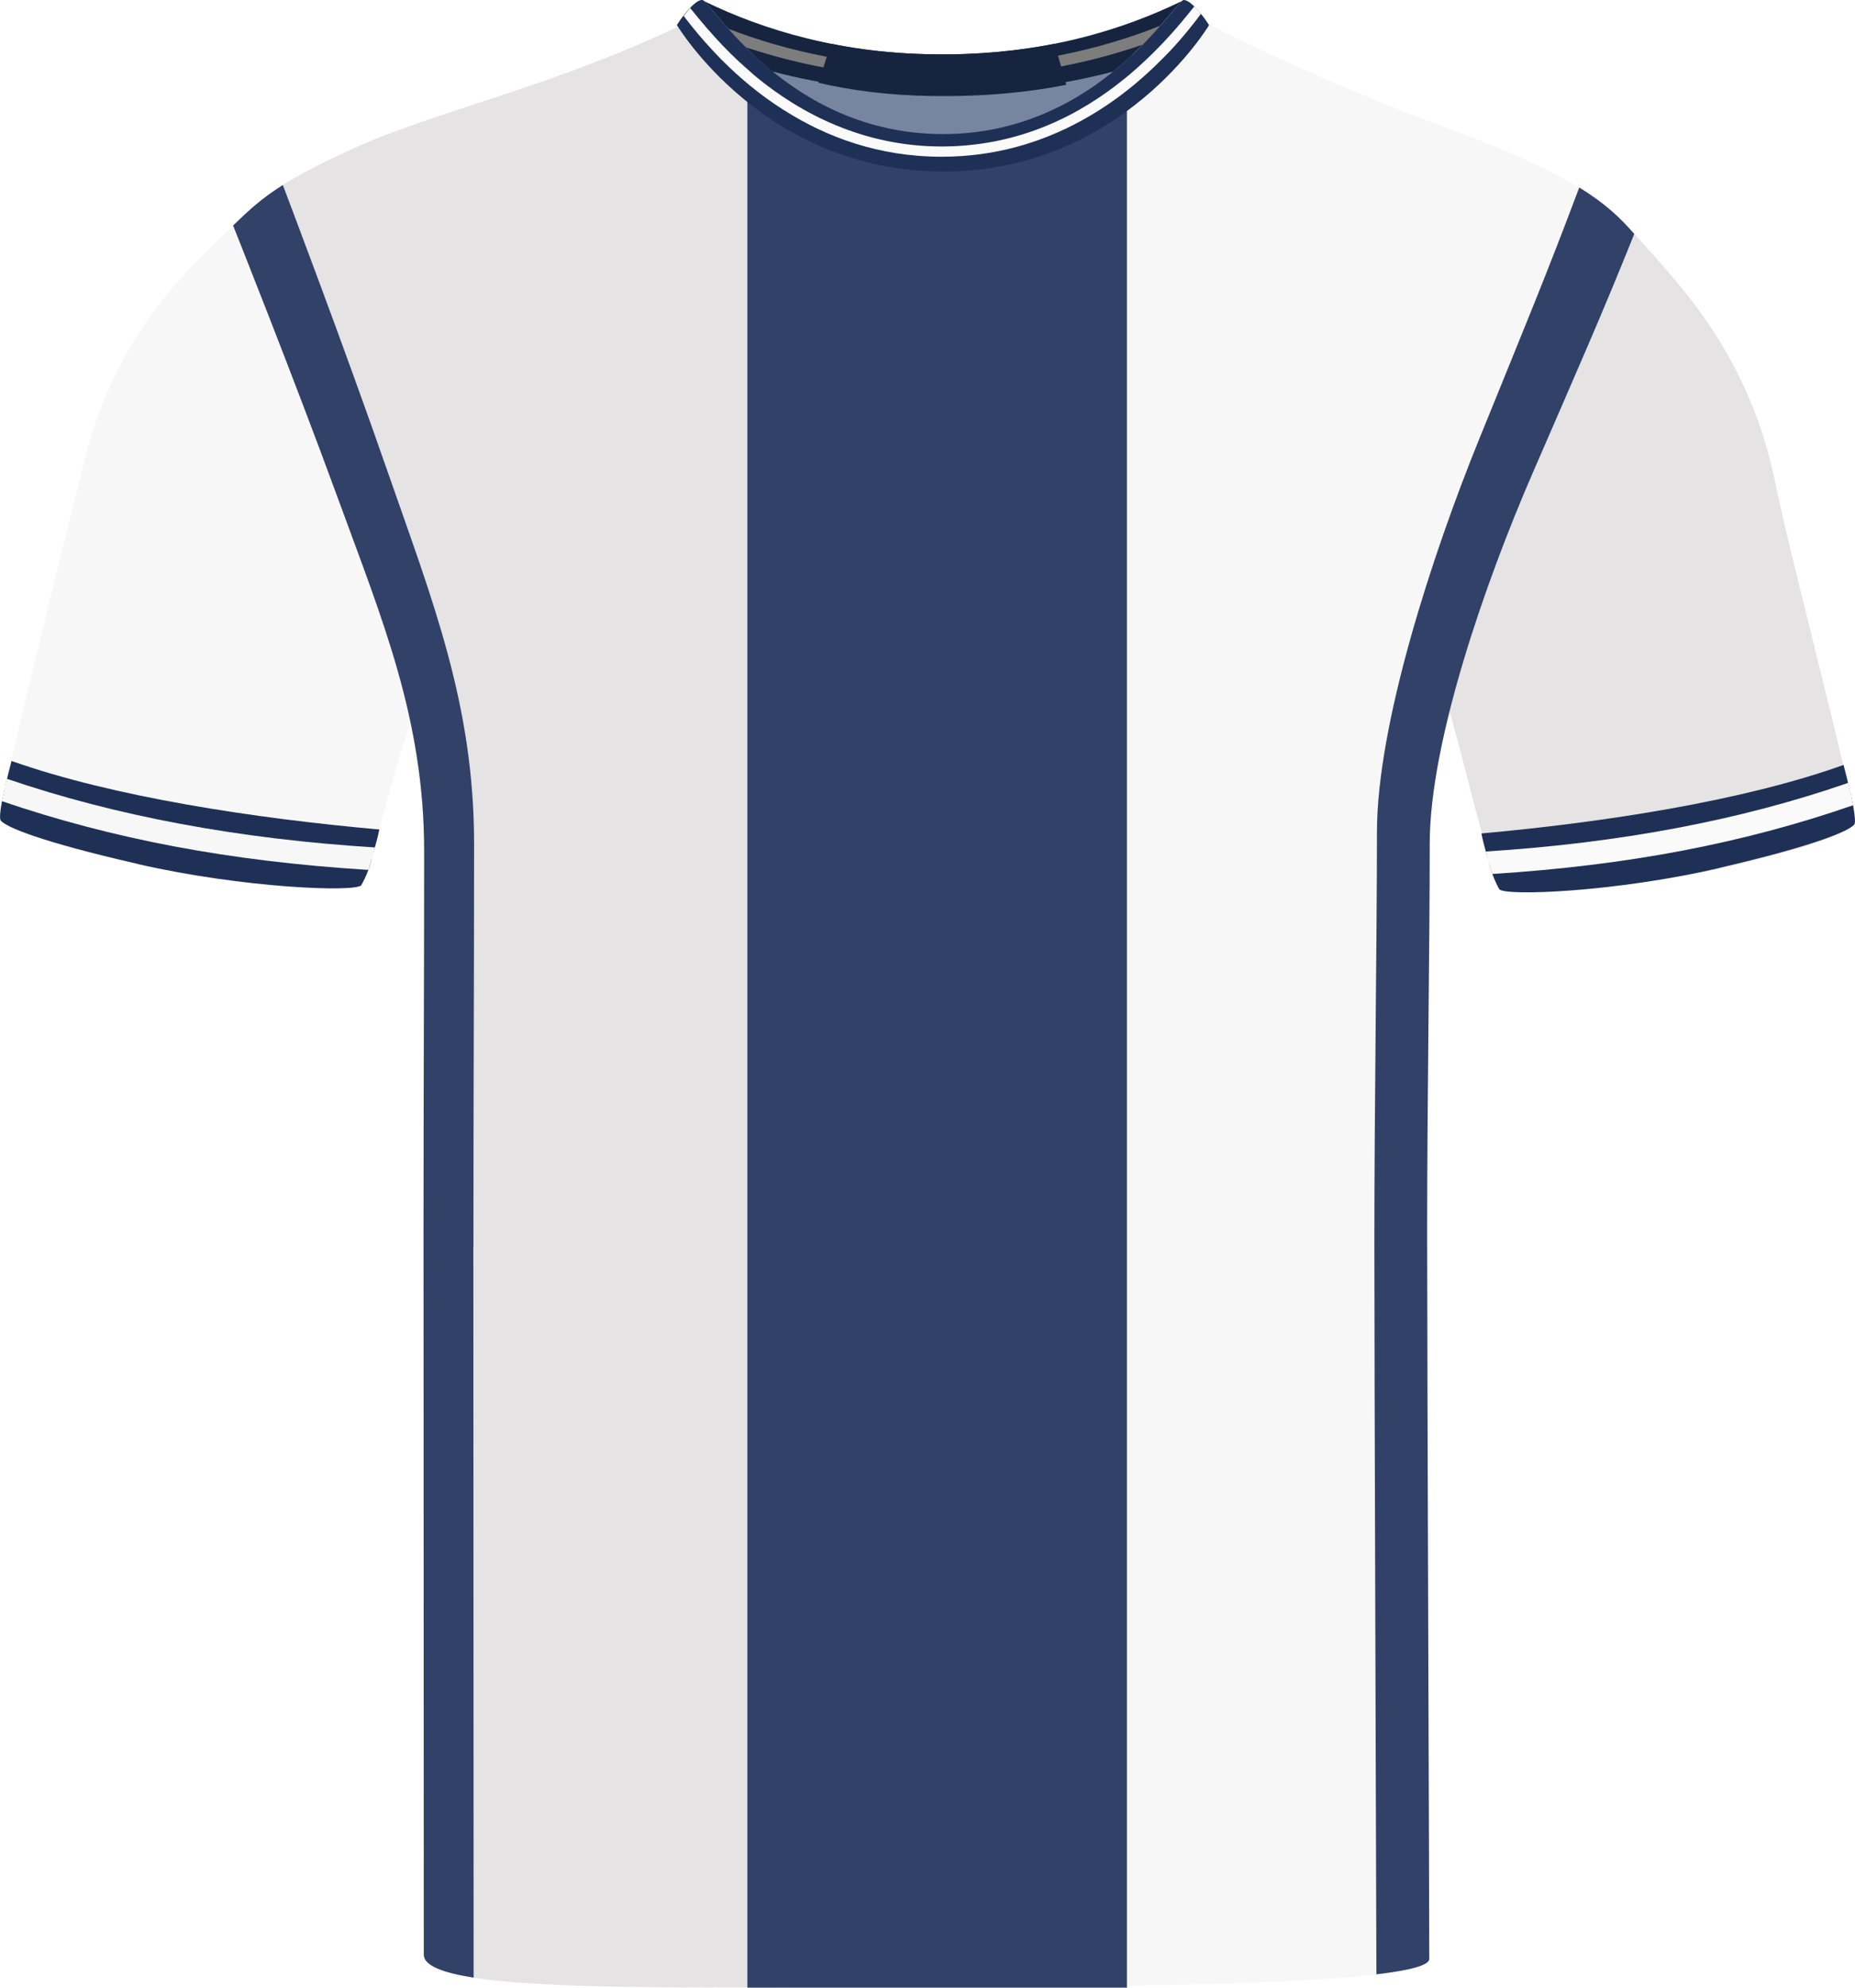 <?xml version="1.0" encoding="UTF-8"?><svg id="uuid-636eb3a2-a367-44f5-8802-4114f2088e5e" xmlns="http://www.w3.org/2000/svg" xmlns:xlink="http://www.w3.org/1999/xlink" viewBox="0 0 200.69 214.94"><defs><style>.uuid-b6c26592-e47a-4bb6-891d-d93d35dabb6d{fill:none;}.uuid-d9db3b58-5fab-4f94-9828-e92bd8fdbb5a{fill:#f7f7f7;}.uuid-9cd331bf-cd56-4a72-a357-44d08068dbb4{fill:#fafafa;}.uuid-b2ceefe0-83f2-480c-a3be-1f40aad7ee39{fill:#e5e3e3;}.uuid-09f3e328-d3b3-4b70-8bfd-9431c0434a52{fill:#7d7d7d;}.uuid-2d753629-2b6f-441b-bd90-625b48544a0e{fill:#162440;}.uuid-00b19108-5965-4a73-ae1b-e5c98a7d8745{fill:#1e3055;}.uuid-7f8874f3-09f3-4db1-b698-ee234d8d2cd2{fill:#314168;}.uuid-0b19de91-fbb6-41c2-b2af-420354141c9f{fill:#7885a1;}.uuid-fa7a29f4-e478-4d8d-ad1e-d27f44462778{clip-path:url(#uuid-e5679371-2da2-4e9f-a45c-57f452d8788f);}</style><clipPath id="uuid-e5679371-2da2-4e9f-a45c-57f452d8788f"><rect class="uuid-b6c26592-e47a-4bb6-891d-d93d35dabb6d" x="0" width="200.69" height="214.94"/></clipPath></defs><g class="uuid-fa7a29f4-e478-4d8d-ad1e-d27f44462778"><path class="uuid-b6c26592-e47a-4bb6-891d-d93d35dabb6d" d="m102.05,18.54s-.02,0-.03,0-.02,0-.03,0c-19.35,0-28.76-15.84-28.76-15.84.04-.07.1-.12.14-.19,0,0,0-.02,0-.02,0,0,.44-.65.99-1.29.02-.02.03-.04.04-.06,0,0,0,0,0,0,.52-.59,1.12-1.15,1.57-1.15h52.09c.44,0,1.05.56,1.57,1.15,0,0,0,0,0,0,.02.02.03.04.04.06.55.64.99,1.29.99,1.29,0,0,0,.01,0,.02.04.07.1.12.14.19,0,0-9.41,15.84-28.76,15.84Z"/><path id="uuid-469a81ab-d2eb-4f10-9d5c-e8c80f0c8770" class="uuid-d9db3b58-5fab-4f94-9828-e92bd8fdbb5a" d="m14.89,93.51C4.22,91.07.59,89.51.03,88.81s7.25-31.36,9.02-38.7c3.58-14.85,12.34-21.9,16.75-26.24,0,0,3.57,11.54,9.79,27.57,6.23,16.03,9,26.59,8.7,27.22-1.18,2.51-4.45,16.27-5.2,17.03s-12.81.42-24.2-2.18"/><path id="uuid-1cff552c-4142-4bd7-9f5f-18a4fbe8d3d2" class="uuid-b2ceefe0-83f2-480c-a3be-1f40aad7ee39" d="m186.37,93.84c10.68-2.44,13.68-4.01,14.25-4.7s-6.96-28.97-8.48-36.57c-2.81-14-10.01-21.37-15.48-27.45,0,0-5.77,11.81-12,27.84s-8.02,23.45-7.81,24.11c1.04,3.23,4.58,18.2,5.33,18.96s12.81.42,24.2-2.18"/><path id="uuid-d8edd7c2-54d3-4ee4-ba78-79833b97196d" class="uuid-d9db3b58-5fab-4f94-9828-e92bd8fdbb5a" d="m74.15,2.44c-13.63,6.68-27.53,9.75-35.83,13.52-8.3,3.77-10.01,5.42-12.76,8.71,0,0,6.02,16.25,10.8,29.33s9.53,23.75,9.53,38.08c0,15.21-.07,24.87-.07,41.46s.11,70.49.11,77.37c0,4.11,35.22,3.95,55.08,3.95s53.61-.21,53.61-3.02c0-6.3-.23-64.57-.23-78.65s.28-30.86.28-41.96,6.09-28.43,11.1-39.98c5.25-12.1,7.44-17.01,11.03-25.94-2.81-3.24-6.2-6.16-18.77-10.93-9.44-3.42-18.67-7.41-27.64-11.93-1.76-.75-12.51,16.09-29.22,16.09S75.8,1.62,74.14,2.44"/><path id="uuid-78667541-41d5-40d0-adf4-5e538ebd6982" class="uuid-b2ceefe0-83f2-480c-a3be-1f40aad7ee39" d="m74.38,2.41c-13.63,6.68-27.53,9.75-35.82,13.52-8.3,3.77-10.12,5.35-13.33,8.46,0,0,6.59,16.5,11.37,29.58,4.78,13.08,9.3,23.78,9.3,38.1s-.07,24.87-.07,41.46.03,72.95.03,77.85c0,4.39,28.52,3.47,55.17,3.47V18.03c-15.93,0-24.97-16.43-26.64-15.61"/><path id="uuid-66e98019-52da-4314-b386-88217b228570" class="uuid-00b19108-5965-4a73-ae1b-e5c98a7d8745" d="m15.84,93.15c-10.68-2.44-15.09-3.97-15.66-4.66-.3-.37.23-3.08,1.07-6.2,10.98,3.88,26.2,6.2,39.79,7.41-.4,2.01-1.48,5.19-1.94,5.64-.75.75-11.88.41-23.27-2.19"/><path id="uuid-17c0c7e7-901e-4cde-a700-2d09d999b403" class="uuid-00b19108-5965-4a73-ae1b-e5c98a7d8745" d="m14.94,93.43c-10.68-2.44-14.3-4.01-14.86-4.7-.19-.24,0-1.56.39-3.3,12.85,4.3,26.23,6.79,39.76,7.42-.25,1.01-.64,1.98-1.15,2.89-.75.75-12.76.3-24.15-2.3"/><path class="uuid-d9db3b58-5fab-4f94-9828-e92bd8fdbb5a" d="m39.85,94.07c-14.96-.93-27.62-3.33-39.64-7.43.15-.83.33-1.64.54-2.42,11.81,4.03,25.07,6.5,39.8,7.42-.23.96-.46,1.76-.7,2.43Z"/><path id="uuid-8df07824-8562-4031-827a-a53b365a0cdc" class="uuid-00b19108-5965-4a73-ae1b-e5c98a7d8745" d="m185.09,93.58c10.51-2.44,14.86-3.97,15.42-4.66.3-.37-.23-3.08-1.06-6.2-10.81,3.88-25.8,6.2-39.18,7.41.39,2.01,1.46,5.19,1.91,5.64.74.75,11.7.41,22.91-2.19"/><path id="uuid-2dbd6051-19b2-4958-b795-c29078d263f0" class="uuid-00b19108-5965-4a73-ae1b-e5c98a7d8745" d="m185.97,93.86c10.51-2.44,14.08-4.01,14.64-4.7.19-.24,0-1.56-.38-3.3-12.65,4.3-25.83,6.79-39.15,7.42.25,1.01.63,1.98,1.13,2.89.74.75,12.56.3,23.77-2.3"/><path class="uuid-9cd331bf-cd56-4a72-a357-44d08068dbb4" d="m161.45,94.51c14.73-.93,27.19-3.33,39.03-7.43-.15-.83-.33-1.64-.53-2.42-11.62,4.03-24.68,6.5-39.19,7.42.22.96.45,1.76.69,2.43Z"/><rect class="uuid-7f8874f3-09f3-4db1-b698-ee234d8d2cd2" x="80.86" y="10.38" width="41.06" height="214.16"/><path id="uuid-dfb2ea90-87c8-46f6-8bdb-3f03f6ef3045" class="uuid-0b19de91-fbb6-41c2-b2af-420354141c9f" d="m81.54,5.17c.57-1.18,9.95,1.99,18.57,1.99s20.93-2.76,22.31-1.6-7.89,12.06-21.26,12.06-20.6-10.4-19.62-12.45"/><path class="uuid-2d753629-2b6f-441b-bd90-625b48544a0e" d="m83.6,7.74c5.29,1.38,11.41,2.3,18.38,2.3.01,0,.03,0,.04,0s.03,0,.04,0c6.97,0,13.09-.91,18.38-2.3,4.21-3.42,6.64-6.98,7.43-7.63-6.34,3.09-14.89,5.78-25.85,5.78S82.51,3.21,76.17.12c.79.66,3.22,4.21,7.42,7.63Z"/><path class="uuid-09f3e328-d3b3-4b70-8bfd-9431c0434a52" d="m130.36,2.06c-1.73.84-3.59,1.64-5.57,2.36,0,0-.02,0-.04.01-.37.13-.74.27-1.11.39-6.15,2.13-13.44,3.59-21.9,3.59s-15.1-1.33-21.07-3.3c-1.71-.56-3.33-1.18-4.87-1.83l-.02-.02c-.77-.33-1.52-.66-2.25-1.01.18-.24.48-.65.82-1.04,0,0,.01,0,.01-.02,1.39.67,2.86,1.32,4.43,1.92,6.23,2.4,13.85,4.15,22.95,4.15s17.43-1.91,23.81-4.49c1.39-.56,2.71-1.15,3.95-1.76.05.05.09.09.13.14h0s.03.04.04.06c.26.3.5.61.68.85Z"/><g><path class="uuid-2d753629-2b6f-441b-bd90-625b48544a0e" d="m114.1,4.74c-3.73.73-8.21,1.21-13.25,1.13h0c-4.24-.06-7.91-.49-10.95-1.14l-1.35,4.22c3.41.8,7.47,1.36,12.23,1.43,5.79.09,10.61-.42,14.58-1.21l-1.26-4.43Z"/><path class="uuid-2d753629-2b6f-441b-bd90-625b48544a0e" d="m129.5,3.41c-1.09.84-3.36,2.36-6.98,3.79,5.42-1.98,7.81-4.15,7.81-4.15,0,0-.59-.81-1.24-1.52l.41,1.88Z"/><path class="uuid-2d753629-2b6f-441b-bd90-625b48544a0e" d="m74.13,2.12s-.05.07-.05.07c0,0,1.85,1.85,5.9,3.8-3.29-1.65-5.18-3.25-5.85-3.87Z"/></g><path class="uuid-00b19108-5965-4a73-ae1b-e5c98a7d8745" d="m102.05,18.54s-.02,0-.03,0-.02,0-.03,0c-19.35,0-28.76-15.84-28.76-15.84.04-.07.1-.12.14-.19,0,0,0-.02,0-.02,0,0,.44-.65.99-1.29.02-.02.03-.04.04-.06,0,0,0,0,0,0,.52-.59,1.12-1.15,1.57-1.15.93,0,9.14,14.51,26.05,14.51S127.13,0,128.07,0c.44,0,1.05.56,1.57,1.15,0,0,0,0,0,0,.02.02.03.04.04.06.55.64.99,1.29.99,1.29,0,0,0,.01,0,.02.04.07.1.12.14.19,0,0-9.41,15.84-28.76,15.84Z"/><path class="uuid-9cd331bf-cd56-4a72-a357-44d08068dbb4" d="m129.92,1.49c-.07-.09-.15-.18-.23-.28-.02-.02-.03-.04-.04-.06,0,0,0,0,0,0-.14-.16-.29-.32-.44-.46-.45.56-.96,1.2-1.57,1.92t-.01.01c-1.01,1.19-2.24,2.53-3.7,3.9-.34.32-.69.64-1.06.97h-.01c-.38.34-.78.69-1.2,1.02-4.72,3.84-11.27,7.33-19.8,7.33s-15.37-3.65-20.11-7.58h0c-.17-.14-.34-.28-.49-.43-.41-.36-.82-.71-1.2-1.07h-.01c-1.32-1.23-2.47-2.44-3.42-3.55,0,0-.01-.01-.02-.01-.75-.87-1.39-1.65-1.93-2.32-.08.09-.17.17-.25.26,0,0,0,0,0,0-.02.02-.03.04-.04.06-.15.18-.29.35-.42.52,0,0,0,0,0,.01.89,1.17,1.98,2.51,3.29,3.89.27.28.55.57.83.87h.01c1.88,1.89,4.13,3.8,6.77,5.46h.01c4.53,2.87,10.19,5,16.99,5,5.87,0,10.89-1.59,15.07-3.87.01-.01.02-.01.02-.01,3.59-1.96,6.56-4.42,8.9-6.82t.02-.01c.26-.26.52-.53.76-.79,1.33-1.41,2.41-2.77,3.3-3.97Z"/><path class="uuid-7f8874f3-09f3-4db1-b698-ee234d8d2cd2" d="m170.86,20.27c-3.52,9.37-5.7,14.59-10.88,27.34-4.97,12.25-11.01,30.62-11.01,42.39s-.28,29.57-.28,44.49c0,13.2.18,63.04.22,79.01,3.55-.42,5.72-.96,5.72-1.67,0-6.3-.23-64.57-.23-78.65s.28-30.86.28-41.96,6.09-28.43,11.1-39.98c5.25-12.1,7.44-17.01,11.03-25.94-1.44-1.66-3.05-3.24-5.95-5.02Z"/><path class="uuid-7f8874f3-09f3-4db1-b698-ee234d8d2cd2" d="m51.22,134.88c0-17.47.07-28.57.07-43.66s-4.53-26.35-9.32-40.12c-4.63-13.33-10.97-30.04-11.37-31.09-2.25,1.41-3.61,2.66-5.38,4.38,0,0,6.59,16.5,11.37,29.58,4.78,13.08,9.3,23.78,9.3,38.1s-.07,24.87-.07,41.46.03,72.95.03,77.85c0,1.16,1.99,1.94,5.39,2.48,0-13.4-.03-63.22-.03-78.98Z"/></g></svg>
